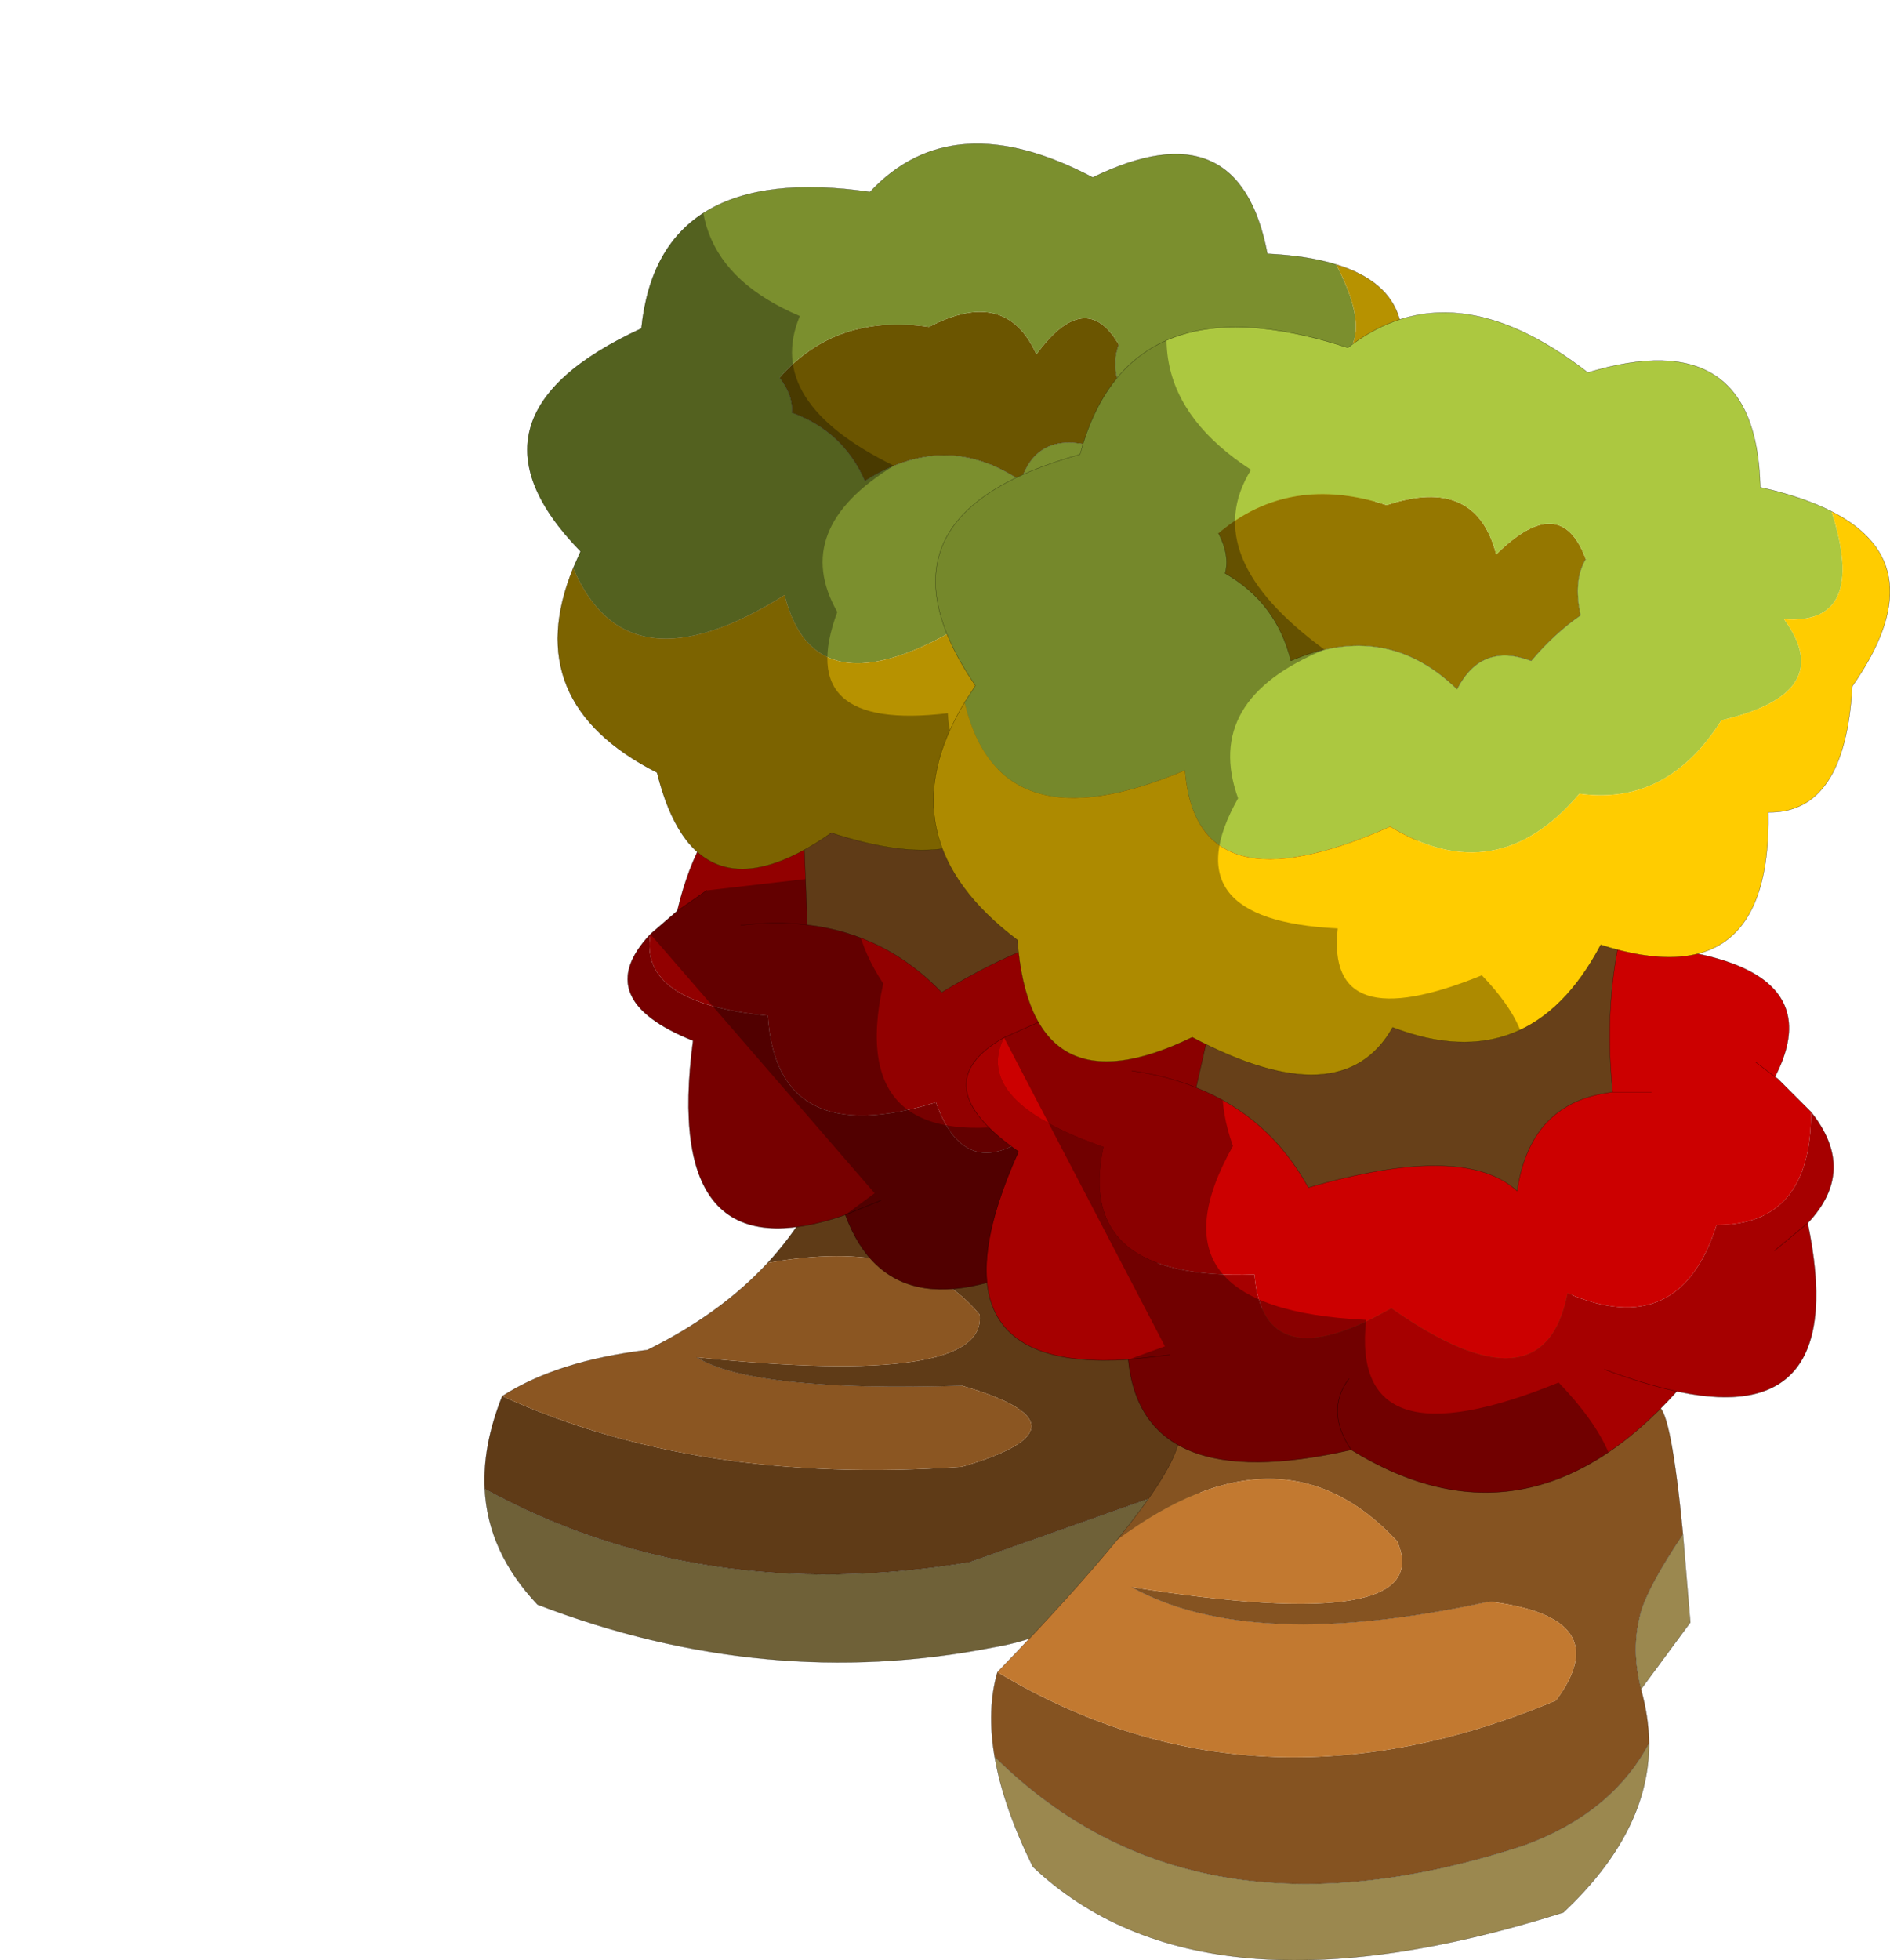 <?xml version="1.0"?>
<svg xmlns="http://www.w3.org/2000/svg" xmlns:xlink="http://www.w3.org/1999/xlink" width="270.2px" height="280.15px"><g transform="matrix(1, 0, 0, 1, -72.25, -72.4)"><use xlink:href="#object-0" width="106.7" height="72.95" transform="matrix(1, 0, 0, 1, 141.5, 237.05)"/><use xlink:href="#object-2" width="146.15" height="137.6" transform="matrix(1.194, -0.322, 0.348, 1.289, 72.25, 133.85)"/><use xlink:href="#object-6" width="74.3" height="41.95" transform="matrix(0.966, -0.259, 0.259, 0.966, 171.75, 180.75)"/><use xlink:href="#object-8" width="175.1" height="137.6" transform="matrix(0.913, -0.153, 0.15, 0.895, 104.9, 99.15)"/><use xlink:href="#object-12" width="99.95" height="106.75" transform="matrix(1, 0, 0, 1, 213.95, 245.8)"/><use xlink:href="#object-14" width="146.15" height="137.6" transform="matrix(1.336, 0, 0, 1.336, 139.1, 126.85)"/><use xlink:href="#object-18" width="74.3" height="41.95" transform="matrix(1, 0, 0, 1, 234.05, 200.7)"/><use xlink:href="#object-20" width="175.1" height="137.6" transform="matrix(1, 0, 0, 1, 167.35, 104.65)"/></g><defs><g transform="matrix(1, 0, 0, 1, 53.35, 36.45)" id="object-0"><use xlink:href="#object-1" width="106.7" height="72.95" transform="matrix(1, 0, 0, 1, -53.35, -36.45)"/></g><g transform="matrix(1, 0, 0, 1, 53.35, 36.45)" id="object-1"><path fill-rule="evenodd" fill="#5f3b17" stroke="none" d="M-53.3 11.7Q-53.6 5.45 -50.8 -1.55Q-22.8 11.2 14.9 8.55Q34.8 2.75 14.9 -3.05Q-14.95 -2.15 -23 -7.1Q18.55 -2.8 17.45 -13.2Q8.2 -24.4 -12.85 -20.6Q-6.4 -27.6 -3.3 -36.45L53.35 -10.65L50.3 10.05L15.95 22.2Q-22.55 28.55 -53.3 11.7"/><path fill-rule="evenodd" fill="#6f6138" stroke="none" d="M-53.3 11.7Q-22.55 28.55 15.95 22.2L50.3 10.05Q37.75 31.3 19.45 34.35Q-13.15 40.75 -45.75 28.25Q-52.85 20.75 -53.3 11.7"/><path fill-rule="evenodd" fill="#8b5622" stroke="none" d="M-12.85 -20.6Q8.2 -24.4 17.45 -13.2Q18.55 -2.8 -23 -7.1Q-14.95 -2.15 14.9 -3.05Q34.8 2.75 14.9 8.55Q-22.8 11.2 -50.8 -1.55Q-42.95 -6.6 -30.05 -8.15Q-19.6 -13.3 -12.85 -20.6"/><path fill="none" stroke="#000000" stroke-opacity="0.49" stroke-width="0.05" stroke-linecap="round" stroke-linejoin="round" d="M-50.8 -1.55Q-53.6 5.45 -53.3 11.7Q-22.55 28.55 15.95 22.2L50.3 10.05L53.35 -10.65L-3.3 -36.45Q-6.4 -27.6 -12.85 -20.6Q-19.6 -13.3 -30.05 -8.15Q-42.95 -6.6 -50.8 -1.55M-23 -7.1Q-14.95 -2.15 14.9 -3.05M-53.3 11.7Q-52.85 20.75 -45.75 28.25Q-13.15 40.75 19.45 34.35Q37.75 31.3 50.3 10.05"/></g><g transform="matrix(1, 0, 0, 1, 99.75, 85.85)" id="object-2"><use xlink:href="#object-3" width="92.8" height="66.15" transform="matrix(1, 0, 0, 1, -46.4, -33.1)"/><clipPath id="object-4" transform="matrix(1, 0, 0, 1, -46.4, -33.1)"><path fill-rule="evenodd" fill="#cc0000" stroke="none" d="M38.05 -13L40.15 -11.4L38.05 -13M-38.65 -17.25Q-28.7 -34.3 -12 -25.65Q8.9 -40.5 20.35 -25.65Q47.3 -25.25 40.15 -11.4L40.45 -11.2L44 -7.65Q44.05 4.45 33.9 4.45Q29.95 16.9 17.95 11.75Q15.4 24.8 -0.9 13.35Q-14.6 21.2 -15.55 9.75Q-34.8 10.4 -31.7 -3.9Q-45.75 -8.8 -42.35 -15.6L-38.65 -17.25L-34.75 -18.55L-38.65 -17.25" transform="translate(46.4,33.1)"/><path fill-rule="evenodd" fill="#a60000" stroke="none" d="M-42.35 -15.6Q-45.75 -8.8 -31.7 -3.9Q-34.8 10.4 -15.55 9.75Q-14.6 21.2 -0.9 13.35Q15.4 24.8 17.95 11.75Q29.95 16.9 33.9 4.45Q44.05 4.45 44 -7.65Q49 -1.4 43.65 4.25Q48.2 26.1 29.9 22.3L29.65 22.25Q26.2 21.5 21.9 19.9Q26.2 21.5 29.65 22.25Q13.6 40.1 -5.2 28.5Q-27.6 33.6 -29.05 18.85Q-51.45 20.3 -40.8 -3.4Q-51.15 -10.6 -42.35 -15.6M-24.65 18.35L-29.05 18.85L-24.65 18.35M43.65 4.25L40.1 7.2L43.65 4.25M-5.45 20.9Q-8 24.35 -5.2 28.5Q-8 24.35 -5.45 20.9" transform="translate(46.4,33.1)"/><path fill="none" stroke="#000000" stroke-opacity="0.498" stroke-width="0.05" stroke-linecap="round" stroke-linejoin="round" d="M40.15 -11.4L38.05 -13M44 -7.65L40.45 -11.2L40.15 -11.4Q47.3 -25.25 20.35 -25.65Q8.9 -40.5 -12 -25.65Q-28.7 -34.3 -38.65 -17.25L-34.75 -18.55M-42.35 -15.6Q-51.15 -10.6 -40.8 -3.4Q-51.45 20.3 -29.05 18.85L-24.65 18.35M29.65 22.25Q26.2 21.5 21.9 19.9M44 -7.65Q49 -1.4 43.65 4.25Q48.2 26.1 29.9 22.3L29.65 22.25Q13.6 40.1 -5.2 28.5Q-27.6 33.6 -29.05 18.85M40.1 7.2L43.65 4.25M-42.35 -15.6L-38.65 -17.25M-5.2 28.5Q-8 24.35 -5.45 20.9" transform="translate(46.4,33.1)"/></clipPath><g clip-path="url(#object-4)"><use xlink:href="#object-5" width="123.05" height="137.6" transform="matrix(1, 0, 0, 1, -99.75, -85.85)"/></g></g><g transform="matrix(1, 0, 0, 1, 46.4, 33.1)" id="object-3"><path fill-rule="evenodd" fill="#920000" stroke="none" d="M38.05 -13L40.15 -11.4L38.05 -13M-38.65 -17.25Q-28.7 -34.3 -12 -25.65Q8.9 -40.5 20.35 -25.65Q47.3 -25.25 40.15 -11.4L40.45 -11.2L44 -7.65Q44.05 4.45 33.9 4.45Q29.95 16.9 17.95 11.75Q15.4 24.8 -0.9 13.35Q-14.6 21.2 -15.55 9.75Q-34.8 10.4 -31.7 -3.9Q-45.75 -8.8 -42.35 -15.6L-38.65 -17.25L-34.75 -18.55L-38.65 -17.25"/><path fill-rule="evenodd" fill="#770000" stroke="none" d="M-42.35 -15.6Q-45.75 -8.8 -31.7 -3.9Q-34.8 10.4 -15.55 9.75Q-14.6 21.2 -0.9 13.35Q15.4 24.8 17.95 11.75Q29.95 16.9 33.9 4.45Q44.05 4.45 44 -7.65Q49 -1.4 43.65 4.25Q48.2 26.1 29.9 22.3L29.65 22.25Q26.2 21.5 21.9 19.9Q26.2 21.5 29.65 22.25Q13.6 40.1 -5.2 28.5Q-27.6 33.6 -29.05 18.85Q-51.45 20.3 -40.8 -3.4Q-51.15 -10.6 -42.35 -15.6M-24.65 18.35L-29.05 18.85L-24.65 18.35M43.65 4.25L40.1 7.2L43.65 4.25M-5.45 20.9Q-8 24.35 -5.2 28.5Q-8 24.35 -5.45 20.9"/><path fill="none" stroke="#000000" stroke-opacity="0.498" stroke-width="0.05" stroke-linecap="round" stroke-linejoin="round" d="M40.15 -11.4L38.05 -13M44 -7.65L40.45 -11.2L40.15 -11.4Q47.3 -25.25 20.35 -25.65Q8.9 -40.5 -12 -25.65Q-28.7 -34.3 -38.65 -17.25L-34.75 -18.55M-42.35 -15.6Q-51.15 -10.6 -40.8 -3.4Q-51.45 20.3 -29.05 18.85L-24.65 18.35M29.65 22.25Q26.2 21.5 21.9 19.9M44 -7.65Q49 -1.4 43.65 4.25Q48.2 26.1 29.9 22.3L29.65 22.25Q13.6 40.1 -5.2 28.5Q-27.6 33.6 -29.05 18.85M40.1 7.2L43.65 4.25M-42.35 -15.6L-38.65 -17.25M-5.2 28.5Q-8 24.35 -5.45 20.9"/></g><g transform="matrix(1, 0, 0, 1, 106.7, 66.85)" id="object-5"><path fill-rule="evenodd" fill="#000000" fill-opacity="0.322" stroke="none" d="M-29.85 -66.85L-29.5 -66.8Q-43.2 -45.1 -22.95 -31.95Q-30.65 -19.55 -12.45 -6.25Q-29.85 0.9 -24.8 15Q-34.65 32.45 -10.55 33.6Q-12.3 49.4 10.05 40.3Q40.8 72.3 -78.9 70.65L-106.7 12.5L-88.5 -40.05L-29.85 -66.85"/></g><g transform="matrix(1, 0, 0, 1, 37.15, 20.95)" id="object-6"><use xlink:href="#object-7" width="74.3" height="41.95" transform="matrix(1, 0, 0, 1, -37.15, -20.95)"/></g><g transform="matrix(1, 0, 0, 1, 37.15, 20.95)" id="object-7"><path fill-rule="evenodd" fill="#5f3b17" stroke="none" d="M-27.95 6.2L-22.5 -17.9L34.15 -20.95Q30.05 -8 31.6 6.85Q19.8 8.25 17.95 21Q10.4 14 -11.9 20.5Q-17.5 10.35 -27.95 6.2"/><path fill="none" stroke="#000000" stroke-opacity="0.498" stroke-width="0.05" stroke-linecap="round" stroke-linejoin="round" d="M31.6 6.85L37.15 6.85M-27.95 6.2L-22.5 -17.9L34.15 -20.95Q30.05 -8 31.6 6.85Q19.8 8.25 17.95 21Q10.4 14 -11.9 20.5Q-17.5 10.35 -27.95 6.2Q-32.15 4.5 -37.15 3.8"/></g><g transform="matrix(1, 0, 0, 1, 106.7, 66.85)" id="object-8"><use xlink:href="#object-9" width="136.75" height="108.95" transform="matrix(1, 0, 0, 1, -68.35, -54.45)"/><clipPath id="object-10" transform="matrix(1, 0, 0, 1, -68.35, -54.45)"><path fill-rule="evenodd" fill="#957700" stroke="none" d="M12.1 -19.85Q21.3 -28.95 24.9 -19.2Q23.05 -16.15 24.15 -11.15Q20.45 -8.6 17.1 -4.65Q9.95 -7.35 6.5 -0.6Q-3.65 -10.5 -17.25 -4.65Q-19.3 -12.95 -26.65 -17.15Q-25.95 -19.7 -27.6 -22.9Q-17.45 -31.45 -3.55 -26.9Q9.2 -31.15 12.1 -19.85" transform="translate(68.35,54.45)"/><path fill-rule="evenodd" fill="#acc840" stroke="none" d="M12.1 -19.85Q9.2 -31.15 -3.55 -26.9Q-17.45 -31.45 -27.6 -22.9Q-25.95 -19.7 -26.65 -17.15Q-19.3 -12.95 -17.25 -4.65Q-3.65 -10.5 6.5 -0.6Q9.95 -7.35 17.1 -4.65Q20.45 -8.6 24.15 -11.15Q23.05 -16.15 24.9 -19.2Q21.3 -28.95 12.1 -19.85M-63.9 1.3L-62.35 -1.1Q-78.9 -25.4 -47.4 -34.15Q-40.55 -59.65 -9.1 -49.4Q5.75 -61 25.2 -45.85Q49.35 -53.15 49.85 -29.45Q55.95 -28.1 60.05 -26Q65.25 -9.7 53.25 -10.6Q61 -0.05 44.3 3.85Q36.55 16.1 24 14.35Q12.2 28.3 -3.05 19.05Q-30.8 31.4 -32.4 11Q-58.95 22.3 -63.9 1.3" transform="translate(68.35,54.45)"/><path fill-rule="evenodd" fill="#ffcc00" stroke="none" d="M60.05 -26Q75.1 -18.35 63 -1Q62 17.15 51 17Q51.5 43.75 27.05 35.95Q16.85 55.25 -2.7 47.75Q-9.9 60.55 -31.35 49.15Q-54.45 60.4 -56.35 35.25Q-75.65 20.7 -63.9 1.3Q-58.95 22.3 -32.4 11Q-30.8 31.4 -3.05 19.05Q12.2 28.3 24 14.35Q36.55 16.1 44.3 3.85Q61 -0.05 53.25 -10.6Q65.25 -9.7 60.05 -26" transform="translate(68.35,54.45)"/></clipPath><g clip-path="url(#object-10)"><use xlink:href="#object-11" width="123.05" height="137.6" transform="matrix(1, 0, 0, 1, -106.7, -66.85)"/></g></g><g transform="matrix(1, 0, 0, 1, 68.35, 54.45)" id="object-9"><path fill-rule="evenodd" fill="#6b5500" stroke="none" d="M24.9 -19.2Q23.05 -16.15 24.15 -11.15Q20.45 -8.6 17.1 -4.65Q9.95 -7.35 6.5 -0.6Q-3.65 -10.5 -17.25 -4.65Q-19.3 -12.95 -26.65 -17.15Q-25.95 -19.7 -27.6 -22.9Q-17.45 -31.45 -3.55 -26.9Q9.2 -31.15 12.1 -19.85Q21.3 -28.95 24.9 -19.2"/><path fill-rule="evenodd" fill="#7b8f2e" stroke="none" d="M-27.6 -22.9Q-25.95 -19.7 -26.65 -17.15Q-19.3 -12.95 -17.25 -4.65Q-3.65 -10.5 6.5 -0.6Q9.95 -7.35 17.1 -4.65Q20.45 -8.6 24.15 -11.15Q23.05 -16.15 24.9 -19.2Q21.3 -28.95 12.1 -19.85Q9.2 -31.15 -3.55 -26.9Q-17.45 -31.45 -27.6 -22.9M60.05 -26Q65.25 -9.7 53.25 -10.6Q61 -0.05 44.3 3.85Q36.55 16.1 24 14.35Q12.2 28.3 -3.05 19.05Q-30.8 31.4 -32.4 11Q-58.95 22.3 -63.9 1.3L-62.35 -1.1Q-78.9 -25.4 -47.4 -34.15Q-40.55 -59.65 -9.1 -49.4Q5.75 -61 25.2 -45.85Q49.35 -53.15 49.85 -29.45Q55.95 -28.1 60.05 -26"/><path fill-rule="evenodd" fill="#b79200" stroke="none" d="M-63.9 1.3Q-58.95 22.3 -32.4 11Q-30.8 31.4 -3.05 19.05Q12.2 28.3 24 14.35Q36.55 16.1 44.3 3.85Q61 -0.05 53.25 -10.6Q65.25 -9.7 60.05 -26Q75.1 -18.35 63 -1Q62 17.15 51 17Q51.5 43.75 27.05 35.95Q16.85 55.25 -2.7 47.75Q-9.9 60.55 -31.35 49.15Q-54.45 60.4 -56.35 35.25Q-75.65 20.7 -63.9 1.3"/><path fill="none" stroke="#000000" stroke-opacity="0.561" stroke-width="0.05" stroke-linecap="round" stroke-linejoin="round" d="M-27.6 -22.9Q-25.95 -19.7 -26.65 -17.15Q-19.3 -12.95 -17.25 -4.65Q-3.65 -10.5 6.5 -0.6Q9.95 -7.35 17.1 -4.65Q20.45 -8.6 24.15 -11.15Q23.05 -16.15 24.9 -19.2M-63.9 1.3Q-75.65 20.7 -56.35 35.25Q-54.45 60.4 -31.35 49.15Q-9.9 60.55 -2.7 47.75Q16.85 55.25 27.05 35.95Q51.5 43.75 51 17Q62 17.15 63 -1Q75.1 -18.35 60.05 -26Q55.95 -28.1 49.85 -29.45Q49.35 -53.15 25.2 -45.85Q5.75 -61 -9.1 -49.4Q-40.55 -59.65 -47.4 -34.15Q-78.9 -25.4 -62.35 -1.1L-63.9 1.3"/></g><g transform="matrix(1, 0, 0, 1, 106.7, 66.85)" id="object-11"><path fill-rule="evenodd" fill="#000000" fill-opacity="0.322" stroke="none" d="M-29.85 -66.85L-29.5 -66.8Q-43.2 -45.1 -22.95 -31.95Q-30.65 -19.55 -12.45 -6.25Q-29.85 0.9 -24.8 15Q-34.65 32.45 -10.55 33.6Q-12.3 49.4 10.05 40.3Q40.8 72.3 -78.9 70.65L-106.7 12.5L-88.5 -40.05L-29.85 -66.85"/></g><g transform="matrix(1, 0, 0, 1, 49.95, 53.35)" id="object-12"><use xlink:href="#object-13" width="99.95" height="106.75" transform="matrix(1, 0, 0, 1, -49.95, -53.35)"/></g><g transform="matrix(1, 0, 0, 1, 49.95, 53.35)" id="object-13"><path fill-rule="evenodd" fill="#855321" stroke="none" d="M-31.95 -6.65Q-24.6 -15.7 -23.3 -20.1Q-20.8 -25.05 -17.3 -30.8Q11.25 -78.35 45.45 -25.7Q47.25 -25.05 48.95 -7.45Q43.95 0 42.9 3.75Q41.45 8.9 42.95 14.7Q44.05 18.6 44.1 22.4Q38.8 32.4 26.25 37Q-21 52.5 -49.45 24.35Q-50.6 17.6 -49.05 12.25Q-12.2 34.35 30.8 16.3Q39.65 4.4 21.2 2.15Q-12.75 9.55 -29.85 0.1Q14 7.1 8.1 -6.45Q-8.35 -24.2 -31.95 -6.65"/><path fill-rule="evenodd" fill="#c27930" stroke="none" d="M-31.95 -6.65Q-8.35 -24.2 8.1 -6.45Q14 7.1 -29.85 0.1Q-12.75 9.55 21.2 2.15Q39.65 4.4 30.8 16.3Q-12.2 34.35 -49.05 12.25Q-38.3 1.1 -31.95 -6.65"/><path fill-rule="evenodd" fill="#9b884f" stroke="none" d="M-49.45 24.35Q-21 52.5 26.25 37Q38.8 32.4 44.1 22.4Q44.15 35.05 31.85 46.6Q-19.8 62.95 -44 40.05Q-48.25 31.4 -49.45 24.35M42.95 14.7Q41.45 8.9 42.9 3.75Q43.95 0 48.95 -7.45L50 5.15L42.95 14.7"/><path fill="none" stroke="#000000" stroke-opacity="0.498" stroke-width="0.05" stroke-linecap="round" stroke-linejoin="round" d="M48.95 -7.45Q47.25 -25.05 45.45 -25.7Q11.25 -78.35 -17.3 -30.8Q-20.8 -25.05 -23.3 -20.1Q-24.6 -15.7 -31.95 -6.65Q-38.3 1.1 -49.05 12.25Q-50.6 17.6 -49.45 24.35Q-21 52.5 26.25 37Q38.8 32.4 44.1 22.4Q44.05 18.6 42.95 14.7Q41.45 8.9 42.9 3.75Q43.95 0 48.95 -7.45L50 5.15L42.95 14.7M-29.85 0.1Q-12.75 9.55 21.2 2.15M-49.45 24.35Q-48.25 31.4 -44 40.05Q-19.8 62.95 31.85 46.6Q44.15 35.05 44.1 22.4"/></g><g transform="matrix(1, 0, 0, 1, 99.75, 85.85)" id="object-14"><use xlink:href="#object-15" width="92.8" height="66.15" transform="matrix(1, 0, 0, 1, -46.4, -33.1)"/><clipPath id="object-16" transform="matrix(1, 0, 0, 1, -46.4, -33.1)"><path fill-rule="evenodd" fill="#cc0000" stroke="none" d="M38.05 -13L40.15 -11.4L38.05 -13M-38.65 -17.25Q-28.7 -34.3 -12 -25.65Q8.9 -40.5 20.35 -25.65Q47.3 -25.25 40.15 -11.4L40.45 -11.2L44 -7.65Q44.05 4.45 33.9 4.45Q29.95 16.9 17.95 11.75Q15.4 24.8 -0.9 13.35Q-14.6 21.2 -15.55 9.75Q-34.8 10.4 -31.7 -3.9Q-45.75 -8.8 -42.35 -15.6L-38.65 -17.25L-34.75 -18.55L-38.65 -17.25" transform="translate(46.4,33.1)"/><path fill-rule="evenodd" fill="#a60000" stroke="none" d="M-42.35 -15.6Q-45.75 -8.8 -31.7 -3.9Q-34.8 10.4 -15.55 9.75Q-14.6 21.2 -0.9 13.35Q15.4 24.8 17.95 11.75Q29.95 16.9 33.9 4.45Q44.05 4.45 44 -7.65Q49 -1.4 43.65 4.25Q48.2 26.1 29.9 22.3L29.65 22.25Q26.2 21.5 21.9 19.9Q26.2 21.5 29.65 22.25Q13.6 40.1 -5.2 28.5Q-27.6 33.6 -29.05 18.85Q-51.45 20.3 -40.8 -3.4Q-51.15 -10.6 -42.35 -15.6M-24.65 18.35L-29.05 18.85L-24.65 18.35M43.65 4.25L40.1 7.2L43.65 4.25M-5.45 20.9Q-8 24.35 -5.2 28.5Q-8 24.35 -5.45 20.9" transform="translate(46.4,33.1)"/><path fill="none" stroke="#000000" stroke-opacity="0.498" stroke-width="0.05" stroke-linecap="round" stroke-linejoin="round" d="M40.15 -11.4L38.05 -13M44 -7.65L40.45 -11.2L40.15 -11.4Q47.3 -25.25 20.35 -25.65Q8.9 -40.5 -12 -25.65Q-28.7 -34.3 -38.65 -17.25L-34.75 -18.55M-42.35 -15.6Q-51.15 -10.6 -40.8 -3.4Q-51.45 20.3 -29.05 18.85L-24.65 18.35M29.65 22.25Q26.2 21.5 21.9 19.9M44 -7.65Q49 -1.4 43.65 4.25Q48.2 26.1 29.9 22.3L29.65 22.25Q13.6 40.1 -5.2 28.5Q-27.6 33.6 -29.05 18.85M40.1 7.2L43.65 4.25M-42.35 -15.6L-38.65 -17.25M-5.2 28.5Q-8 24.35 -5.45 20.9" transform="translate(46.4,33.1)"/></clipPath><g clip-path="url(#object-16)"><use xlink:href="#object-17" width="123.05" height="137.6" transform="matrix(1, 0, 0, 1, -99.75, -85.85)"/></g></g><g transform="matrix(1, 0, 0, 1, 46.4, 33.1)" id="object-15"><path fill-rule="evenodd" fill="#cc0000" stroke="none" d="M38.05 -13L40.15 -11.4L38.05 -13M-38.65 -17.25Q-28.7 -34.3 -12 -25.65Q8.9 -40.5 20.35 -25.65Q47.3 -25.25 40.15 -11.4L40.45 -11.2L44 -7.65Q44.05 4.45 33.9 4.45Q29.95 16.9 17.95 11.75Q15.4 24.8 -0.9 13.35Q-14.6 21.2 -15.55 9.75Q-34.8 10.4 -31.7 -3.9Q-45.75 -8.8 -42.35 -15.6L-38.65 -17.25L-34.75 -18.55L-38.65 -17.25"/><path fill-rule="evenodd" fill="#a60000" stroke="none" d="M-42.35 -15.6Q-45.75 -8.8 -31.7 -3.9Q-34.8 10.4 -15.55 9.75Q-14.6 21.2 -0.9 13.35Q15.4 24.8 17.95 11.75Q29.95 16.9 33.9 4.45Q44.05 4.45 44 -7.65Q49 -1.4 43.65 4.25Q48.2 26.1 29.9 22.3L29.65 22.25Q26.2 21.5 21.9 19.9Q26.2 21.5 29.65 22.25Q13.6 40.1 -5.2 28.5Q-27.6 33.6 -29.05 18.85Q-51.45 20.3 -40.8 -3.4Q-51.15 -10.6 -42.35 -15.6M-24.65 18.35L-29.05 18.85L-24.65 18.35M43.65 4.25L40.1 7.2L43.65 4.25M-5.45 20.9Q-8 24.35 -5.2 28.5Q-8 24.35 -5.45 20.9"/><path fill="none" stroke="#000000" stroke-opacity="0.498" stroke-width="0.05" stroke-linecap="round" stroke-linejoin="round" d="M40.15 -11.4L38.05 -13M44 -7.65L40.45 -11.2L40.15 -11.4Q47.3 -25.25 20.35 -25.65Q8.9 -40.5 -12 -25.65Q-28.7 -34.3 -38.65 -17.25L-34.75 -18.55M-42.35 -15.6Q-51.15 -10.6 -40.8 -3.4Q-51.45 20.3 -29.05 18.85L-24.65 18.35M29.65 22.25Q26.2 21.5 21.9 19.9M44 -7.65Q49 -1.4 43.65 4.25Q48.2 26.1 29.9 22.3L29.65 22.25Q13.6 40.1 -5.2 28.5Q-27.6 33.6 -29.05 18.85M40.1 7.2L43.65 4.25M-42.35 -15.6L-38.65 -17.25M-5.2 28.5Q-8 24.35 -5.45 20.9"/></g><g transform="matrix(1, 0, 0, 1, 106.7, 66.85)" id="object-17"><path fill-rule="evenodd" fill="#000000" fill-opacity="0.322" stroke="none" d="M-29.85 -66.85L-29.5 -66.8Q-43.2 -45.1 -22.95 -31.95Q-30.65 -19.55 -12.45 -6.25Q-29.85 0.9 -24.8 15Q-34.65 32.45 -10.55 33.6Q-12.3 49.4 10.05 40.3Q40.8 72.3 -78.9 70.65L-106.7 12.5L-88.5 -40.05L-29.85 -66.85"/></g><g transform="matrix(1, 0, 0, 1, 37.15, 20.95)" id="object-18"><use xlink:href="#object-19" width="74.3" height="41.95" transform="matrix(1, 0, 0, 1, -37.15, -20.95)"/></g><g transform="matrix(1, 0, 0, 1, 37.15, 20.95)" id="object-19"><path fill-rule="evenodd" fill="#674019" stroke="none" d="M-27.95 6.2L-22.5 -17.9L34.15 -20.95Q30.05 -8 31.6 6.85Q19.8 8.25 17.95 21Q10.4 14 -11.9 20.5Q-17.5 10.35 -27.95 6.2"/><path fill="none" stroke="#000000" stroke-opacity="0.498" stroke-width="0.05" stroke-linecap="round" stroke-linejoin="round" d="M31.6 6.85L37.15 6.85M-27.95 6.2L-22.5 -17.9L34.15 -20.95Q30.05 -8 31.6 6.85Q19.8 8.25 17.95 21Q10.4 14 -11.9 20.5Q-17.5 10.35 -27.95 6.2Q-32.15 4.5 -37.15 3.8"/></g><g transform="matrix(1, 0, 0, 1, 106.7, 66.85)" id="object-20"><use xlink:href="#object-21" width="136.75" height="108.95" transform="matrix(1, 0, 0, 1, -68.35, -54.45)"/><clipPath id="object-22" transform="matrix(1, 0, 0, 1, -68.35, -54.45)"><path fill-rule="evenodd" fill="#957700" stroke="none" d="M12.1 -19.85Q21.3 -28.95 24.9 -19.2Q23.05 -16.15 24.15 -11.15Q20.45 -8.6 17.1 -4.65Q9.95 -7.35 6.5 -0.6Q-3.65 -10.5 -17.25 -4.65Q-19.3 -12.95 -26.65 -17.15Q-25.95 -19.7 -27.6 -22.9Q-17.45 -31.45 -3.55 -26.9Q9.2 -31.15 12.1 -19.85" transform="translate(68.35,54.45)"/><path fill-rule="evenodd" fill="#acc840" stroke="none" d="M12.1 -19.85Q9.2 -31.15 -3.55 -26.9Q-17.45 -31.45 -27.6 -22.9Q-25.95 -19.7 -26.65 -17.15Q-19.3 -12.95 -17.25 -4.65Q-3.65 -10.5 6.5 -0.6Q9.95 -7.35 17.1 -4.65Q20.45 -8.6 24.15 -11.15Q23.05 -16.15 24.9 -19.2Q21.3 -28.95 12.1 -19.85M-63.9 1.3L-62.35 -1.1Q-78.9 -25.4 -47.4 -34.15Q-40.55 -59.65 -9.1 -49.4Q5.75 -61 25.2 -45.85Q49.35 -53.15 49.85 -29.45Q55.95 -28.1 60.05 -26Q65.25 -9.7 53.25 -10.6Q61 -0.05 44.3 3.85Q36.55 16.1 24 14.35Q12.2 28.3 -3.05 19.05Q-30.8 31.4 -32.4 11Q-58.95 22.3 -63.9 1.3" transform="translate(68.35,54.45)"/><path fill-rule="evenodd" fill="#ffcc00" stroke="none" d="M60.05 -26Q75.1 -18.35 63 -1Q62 17.15 51 17Q51.5 43.75 27.05 35.95Q16.85 55.25 -2.7 47.75Q-9.9 60.55 -31.35 49.15Q-54.45 60.4 -56.35 35.25Q-75.65 20.7 -63.9 1.3Q-58.95 22.3 -32.4 11Q-30.8 31.4 -3.05 19.05Q12.2 28.3 24 14.35Q36.55 16.1 44.3 3.85Q61 -0.05 53.25 -10.6Q65.25 -9.7 60.05 -26" transform="translate(68.35,54.45)"/></clipPath><g clip-path="url(#object-22)"><use xlink:href="#object-23" width="123.05" height="137.6" transform="matrix(1, 0, 0, 1, -106.7, -66.85)"/></g></g><g transform="matrix(1, 0, 0, 1, 68.35, 54.45)" id="object-21"><path fill-rule="evenodd" fill="#957700" stroke="none" d="M24.9 -19.2Q23.05 -16.15 24.15 -11.15Q20.45 -8.6 17.1 -4.65Q9.95 -7.35 6.5 -0.6Q-3.65 -10.5 -17.25 -4.65Q-19.3 -12.95 -26.65 -17.15Q-25.95 -19.7 -27.6 -22.9Q-17.45 -31.45 -3.55 -26.9Q9.2 -31.15 12.1 -19.85Q21.3 -28.95 24.9 -19.2"/><path fill-rule="evenodd" fill="#acc840" stroke="none" d="M-27.6 -22.9Q-25.95 -19.7 -26.65 -17.15Q-19.3 -12.95 -17.25 -4.65Q-3.65 -10.5 6.5 -0.6Q9.95 -7.35 17.1 -4.65Q20.45 -8.6 24.15 -11.15Q23.05 -16.15 24.9 -19.2Q21.3 -28.95 12.1 -19.85Q9.2 -31.15 -3.55 -26.9Q-17.45 -31.45 -27.6 -22.9M60.05 -26Q65.25 -9.7 53.25 -10.6Q61 -0.05 44.3 3.85Q36.55 16.1 24 14.35Q12.2 28.3 -3.05 19.05Q-30.8 31.4 -32.4 11Q-58.95 22.3 -63.9 1.3L-62.35 -1.1Q-78.9 -25.4 -47.4 -34.15Q-40.55 -59.65 -9.1 -49.4Q5.75 -61 25.2 -45.85Q49.35 -53.15 49.85 -29.45Q55.95 -28.1 60.05 -26"/><path fill-rule="evenodd" fill="#ffcc00" stroke="none" d="M-63.9 1.3Q-58.95 22.3 -32.4 11Q-30.8 31.4 -3.05 19.05Q12.2 28.3 24 14.35Q36.55 16.1 44.3 3.85Q61 -0.05 53.25 -10.6Q65.25 -9.7 60.05 -26Q75.1 -18.35 63 -1Q62 17.15 51 17Q51.5 43.75 27.05 35.95Q16.85 55.25 -2.7 47.75Q-9.9 60.55 -31.35 49.15Q-54.45 60.4 -56.35 35.25Q-75.65 20.7 -63.9 1.3"/><path fill="none" stroke="#000000" stroke-opacity="0.561" stroke-width="0.05" stroke-linecap="round" stroke-linejoin="round" d="M-27.6 -22.9Q-25.95 -19.7 -26.65 -17.15Q-19.3 -12.95 -17.25 -4.65Q-3.65 -10.5 6.5 -0.6Q9.95 -7.35 17.1 -4.65Q20.45 -8.6 24.15 -11.15Q23.05 -16.15 24.9 -19.2M-63.9 1.3Q-75.65 20.7 -56.35 35.25Q-54.45 60.4 -31.35 49.15Q-9.9 60.55 -2.7 47.75Q16.85 55.25 27.05 35.95Q51.5 43.75 51 17Q62 17.15 63 -1Q75.1 -18.35 60.05 -26Q55.95 -28.1 49.85 -29.45Q49.35 -53.15 25.2 -45.85Q5.75 -61 -9.1 -49.4Q-40.55 -59.65 -47.4 -34.15Q-78.9 -25.4 -62.35 -1.1L-63.9 1.3"/></g><g transform="matrix(1, 0, 0, 1, 106.7, 66.85)" id="object-23"><path fill-rule="evenodd" fill="#000000" fill-opacity="0.322" stroke="none" d="M-29.85 -66.85L-29.5 -66.8Q-43.2 -45.1 -22.95 -31.95Q-30.65 -19.55 -12.45 -6.25Q-29.85 0.9 -24.8 15Q-34.65 32.45 -10.55 33.6Q-12.3 49.4 10.05 40.3Q40.8 72.3 -78.9 70.65L-106.7 12.5L-88.5 -40.05L-29.85 -66.85"/></g></defs></svg>
